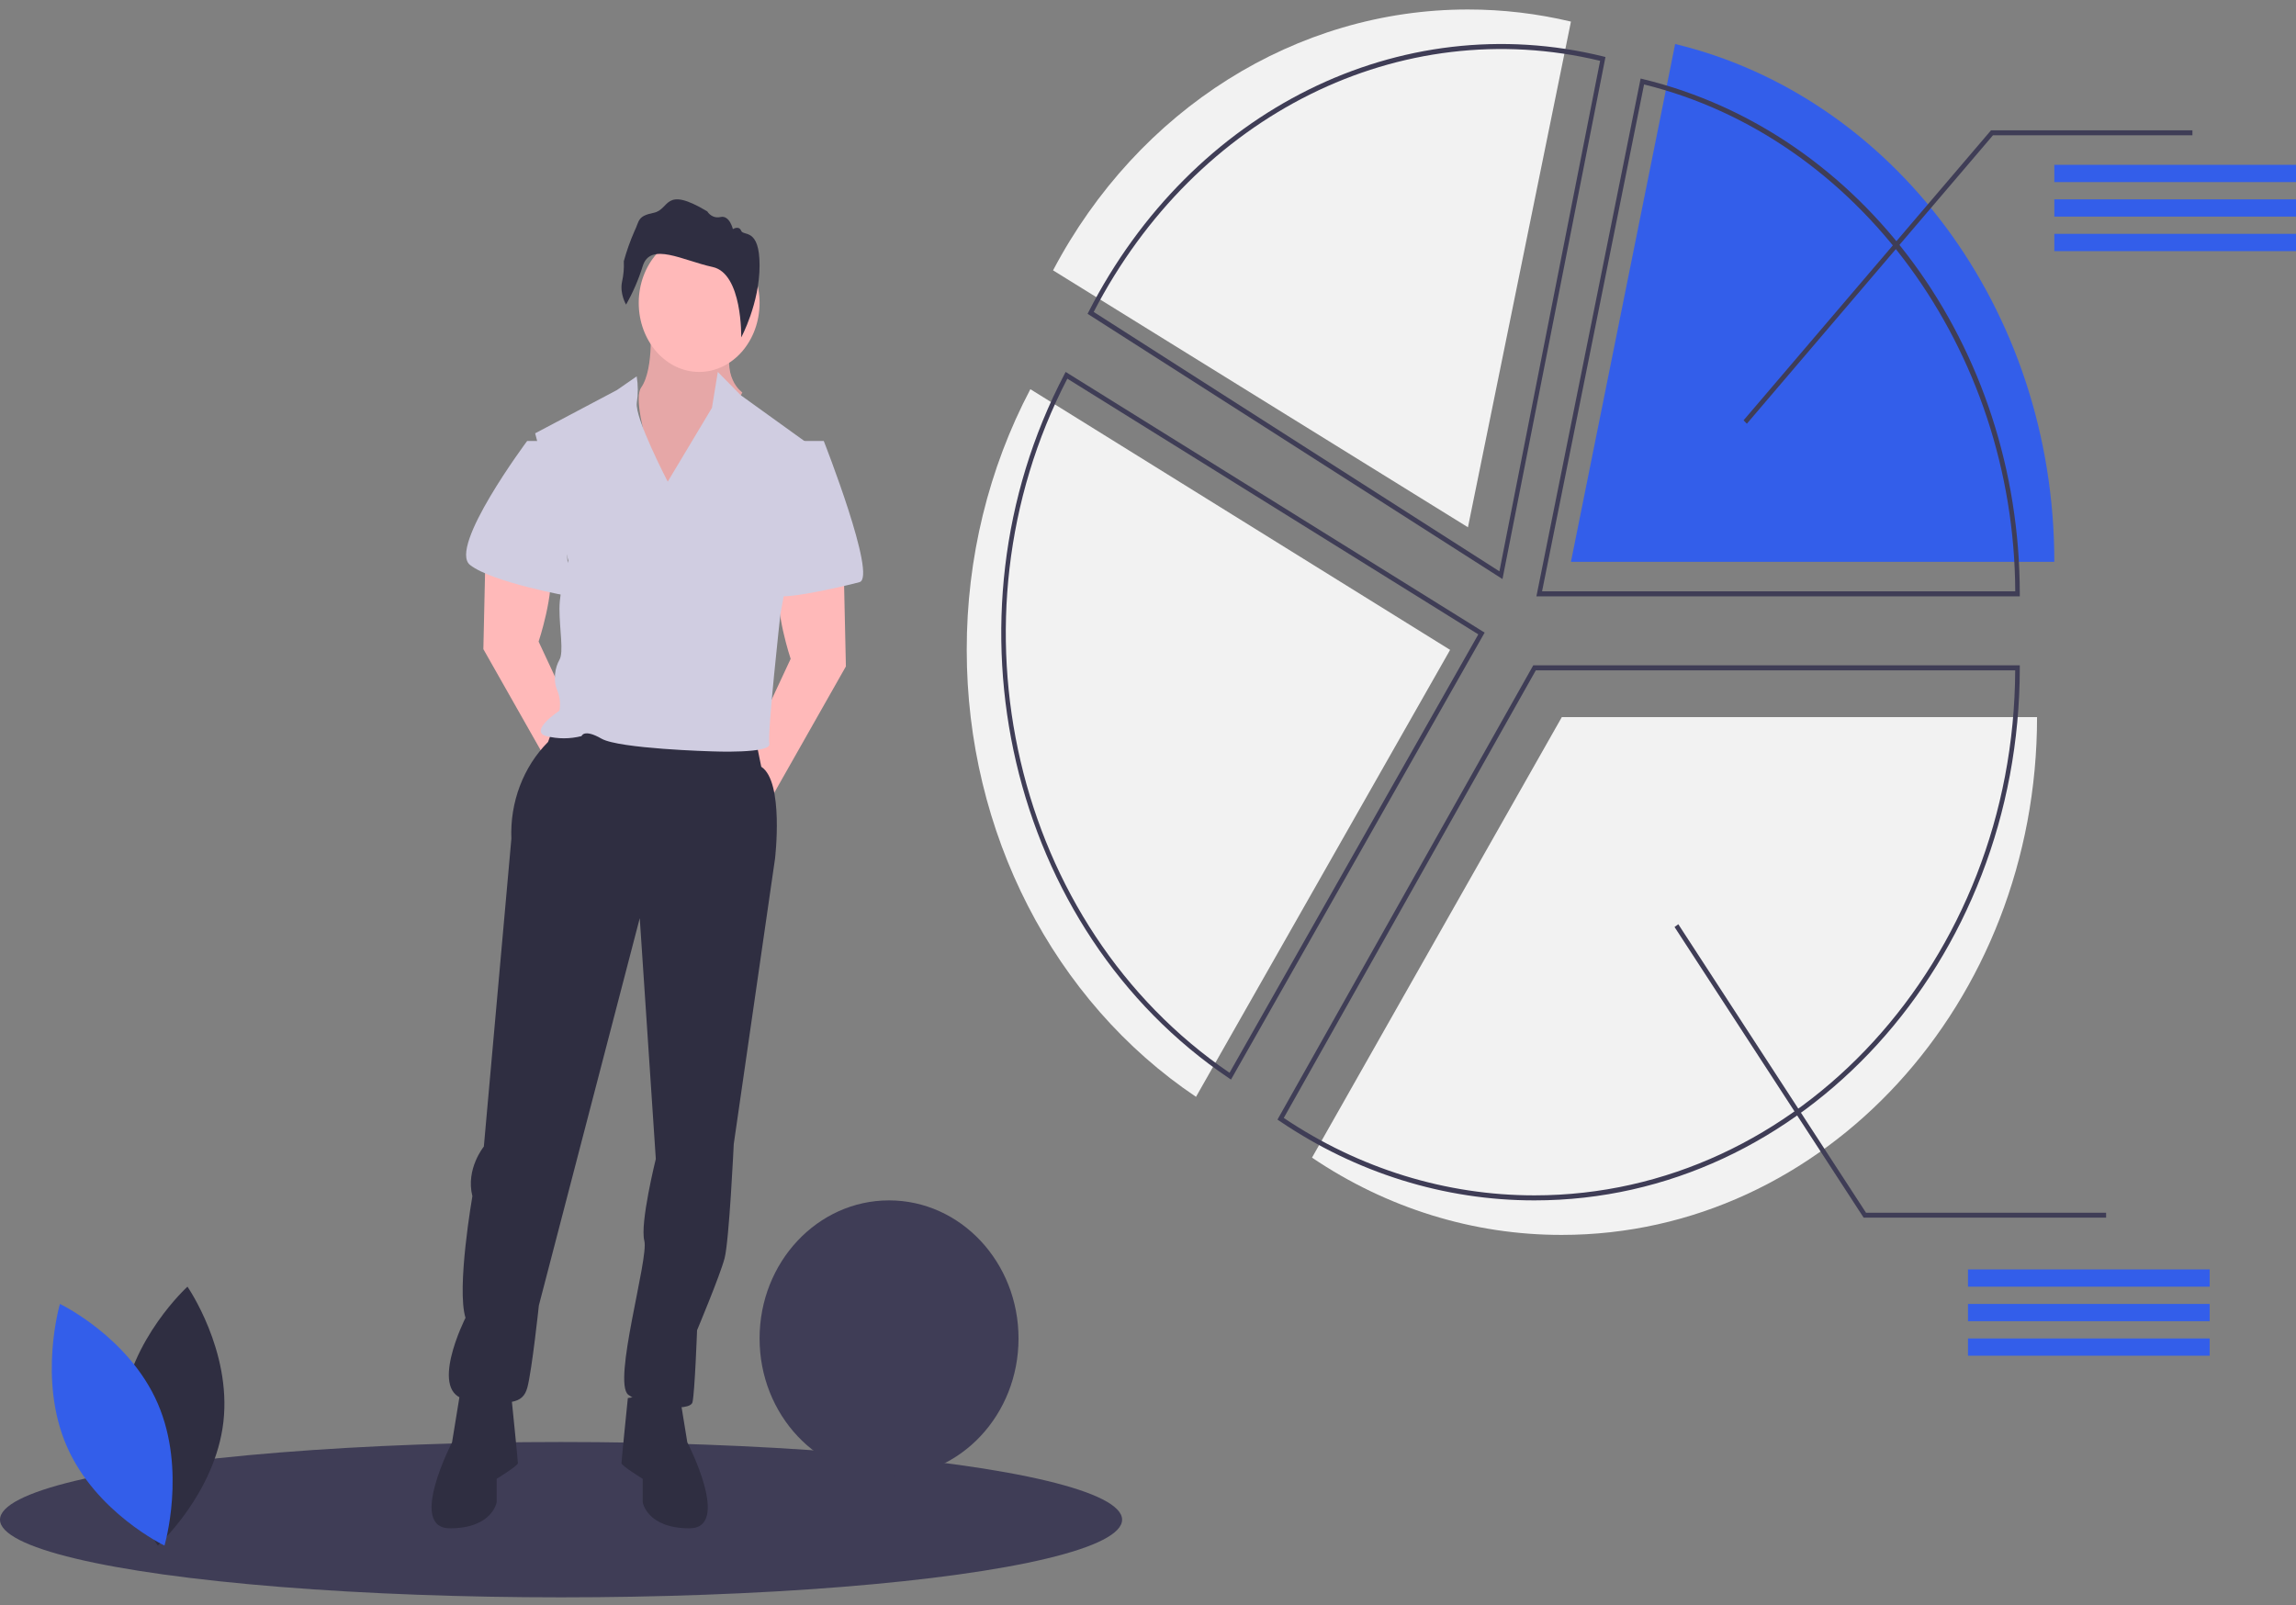 <?xml version="1.0" encoding="UTF-8"?>
<svg width="133px" height="93px" viewBox="0 0 133 93" version="1.1" xmlns="http://www.w3.org/2000/svg" xmlns:xlink="http://www.w3.org/1999/xlink">
    <rect x="0" y="0" width="133" height="93" fill="#808080" stroke="none"/>
    <!-- Generator: Sketch 61 (89581) - https://sketch.com -->
    <title>undraw_segment_analysis_bdn4</title>
    <desc>Created with Sketch.</desc>
    <g id="Home" stroke="none" stroke-width="1" fill="none" fill-rule="evenodd">
        <g id="45---Classic-Service" transform="translate(-117, -1239)" fill-rule="nonzero">
            <g id="undraw_segment_analysis_bdn4" transform="translate(117, 1239)">
                <ellipse id="Oval" fill="#3F3D56" cx="32.5" cy="88.05" rx="32.5" ry="4.5"></ellipse>
                <path d="M118,41.55 L90.471,41.55 L76,67.073 C80.346,70.008 85.359,71.558 90.471,71.55 C105.675,71.55 118,58.119 118,41.55 Z" id="Path" fill="#F2F2F2"></path>
                <ellipse id="Oval" fill="#3F3D56" cx="51.5" cy="77.55" rx="7.5" ry="8"></ellipse>
                <path d="M37.661,18.55 C37.661,18.55 37.922,21.341 37.14,22.457 C36.359,23.573 39.094,30.55 39.094,30.55 L43,22.736 C43,22.736 41.698,21.899 42.479,19.527 L37.661,18.55 Z" id="Path" fill="#FFB9B9"></path>
                <path d="M37.661,18.55 C37.661,18.55 37.922,21.341 37.14,22.457 C36.359,23.573 39.094,30.55 39.094,30.55 L43,22.736 C43,22.736 41.698,21.899 42.479,19.527 L37.661,18.55 Z" id="Path" fill="#000000" opacity="0.1"></path>
                <path d="M48.867,32.605 L49,38.612 L43.933,47.55 L43,44.18 L45.8,38.173 C45.8,38.173 44.867,35.389 45.133,33.777 C45.4,32.165 48.867,32.605 48.867,32.605 Z" id="Path" fill="#FFB9B9"></path>
                <path d="M28.133,31.605 L28,37.612 L33.067,46.55 L34,43.18 L31.2,37.173 C31.2,37.173 32.133,34.389 31.867,32.777 C31.6,31.165 28.133,31.605 28.133,31.605 Z" id="Path" fill="#FFB9B9"></path>
                <path d="M32.278,41.55 L31.747,42.988 C30.313,44.43 29.536,46.481 29.622,48.597 L28.028,66.431 C28.028,66.431 26.965,67.725 27.364,69.307 C27.364,69.307 26.434,74.628 26.965,76.354 C26.965,76.354 24.707,80.813 27.098,81.1 C29.489,81.388 30.286,81.388 30.551,80.381 C30.817,79.374 31.215,75.635 31.215,75.635 L37.059,53.199 L37.989,67.15 C37.989,67.15 37.059,70.889 37.325,71.896 C37.59,72.902 35.465,80.093 36.395,80.813 C37.325,81.532 39.981,81.819 40.114,81.244 C40.247,80.669 40.379,77.073 40.379,77.073 C40.379,77.073 41.708,73.909 41.973,72.902 C42.239,71.896 42.504,66.287 42.504,66.287 L44.895,49.748 C44.895,49.748 45.426,45.289 44.098,44.426 L43.567,41.838 L32.278,41.55 Z" id="Path" fill="#2F2E41"></path>
                <path d="M26.678,80.55 L26.186,83.569 C26.186,83.569 23.602,88.55 26.063,88.55 C28.524,88.55 28.77,87.041 28.77,87.041 L28.77,85.682 C28.77,85.682 30,84.927 30,84.776 C30,84.625 29.631,81.003 29.631,81.003 L26.678,80.55 Z" id="Path" fill="#2F2E41"></path>
                <path d="M39.322,80.55 L39.814,83.569 C39.814,83.569 42.398,88.55 39.937,88.55 C37.476,88.55 37.23,87.041 37.23,87.041 L37.23,85.682 C37.23,85.682 36,84.927 36,84.776 C36,84.625 36.369,81.003 36.369,81.003 L39.322,80.55 Z" id="Path" fill="#2F2E41"></path>
                <ellipse id="Oval" fill="#FFB9B9" cx="40.5" cy="17.55" rx="3.5" ry="4"></ellipse>
                <path d="M38.68,27.907 C38.68,27.907 36.76,24.222 36.888,23.337 C36.967,22.831 36.965,22.312 36.882,21.806 L35.736,22.6 L31,25.106 L32.92,32.477 C32.92,32.477 32.408,34.099 32.408,35.278 C32.408,36.458 32.664,37.784 32.408,38.227 C32.152,38.669 32.024,39.406 32.28,39.996 C32.433,40.362 32.478,40.776 32.408,41.175 C32.408,41.175 30.616,42.354 31.64,42.649 C32.315,42.82 33.013,42.82 33.688,42.649 C33.688,42.649 33.816,42.207 34.84,42.797 C35.864,43.386 41.24,43.534 41.24,43.534 C41.24,43.534 44.696,43.681 44.568,43.091 C44.44,42.502 45.208,35.573 45.208,35.573 L47,25.844 L42.904,22.895 L41.581,21.55 L41.24,23.632 L38.68,27.907 Z" id="Path" fill="#D0CDE1"></path>
                <path d="M31.444,25.55 L30.537,25.55 C30.537,25.55 25.934,31.719 27.23,32.735 C28.527,33.752 33,34.55 33,34.55 C33,34.55 32.611,25.55 31.444,25.55 Z" id="Path" fill="#D0CDE1"></path>
                <path d="M46.553,25.55 L47.718,25.55 C47.718,25.55 50.824,33.447 49.789,33.729 C48.753,34.011 45,34.857 45,34.434 C45,34.011 46.553,25.55 46.553,25.55 Z" id="Path" fill="#D0CDE1"></path>
                <path d="M36.266,17.648 C36.266,17.648 35.888,17.011 36.033,16.326 C36.12,15.937 36.155,15.536 36.135,15.135 C36.298,14.541 36.503,13.963 36.747,13.406 C37.053,12.786 36.907,12.525 37.868,12.329 C38.829,12.133 38.436,10.73 40.969,12.247 C41.144,12.521 41.448,12.649 41.741,12.573 C42.265,12.459 42.454,13.275 42.454,13.275 C42.454,13.275 42.804,13.047 42.935,13.373 C43.066,13.699 44,13.177 44,15.38 C44,17.582 42.937,19.55 42.937,19.55 C42.937,19.55 43.015,15.845 41.282,15.47 C39.55,15.094 37.686,14.001 37.235,15.404 C36.991,16.192 36.666,16.945 36.266,17.648 L36.266,17.648 Z" id="Path" fill="#2F2E41"></path>
                <path d="M88.89,69.55 C83.67,69.555 78.552,67.96 74.113,64.945 L74,64.869 L74.07,64.745 L88.816,38.55 L117,38.55 L117,38.696 C117,55.709 104.39,69.55 88.89,69.55 Z M74.365,64.774 C78.737,67.711 83.764,69.263 88.89,69.259 C104.199,69.259 116.663,55.627 116.734,38.841 L88.964,38.841 L74.365,64.774 Z" id="Shape" fill="#3F3D56"></path>
                <path d="M56,37.654 C55.995,48.206 61.022,58.007 69.281,63.55 L84,37.654 L59.686,22.55 C57.263,27.148 55.993,32.356 56,37.654 Z" id="Path" fill="#F2F2F2"></path>
                <path d="M71.308,62.55 L71.196,62.475 C58.447,53.89 54.233,35.85 61.665,21.674 L61.73,21.55 L86,36.654 L71.308,62.55 Z M61.828,21.94 C54.578,35.924 58.718,53.645 71.223,62.156 L85.634,36.755 L61.828,21.94 Z" id="Shape" fill="#3F3D56"></path>
                <path d="M97.036,2.55 L91,32.55 L119,32.55 C119,17.859 109.598,5.578 97.036,2.55 Z" id="Path" fill="#335EEA"></path>
                <path d="M117,34.55 L89,34.55 L95.036,4.55 L95.164,4.581 C107.918,7.673 116.999,20.076 117,34.406 L117,34.55 Z M89.327,34.262 L116.737,34.262 C116.675,20.272 107.66,7.958 95.236,4.894 L89.327,34.262 Z" id="Shape" fill="#3F3D56"></path>
                <path d="M85.034,0.55 C75.1,0.546 65.927,6.314 61,15.664 L85.034,30.55 L91,1.251 C89.04,0.785 87.04,0.549 85.034,0.55 Z" id="Path" fill="#F2F2F2"></path>
                <path d="M87.034,33.55 L63,18.182 L63.065,18.055 C69.045,6.366 81.117,0.378 92.873,3.271 L93,3.303 L87.034,33.55 Z M63.355,18.074 L86.856,33.102 L92.69,3.524 C81.127,0.743 69.28,6.619 63.355,18.074 L63.355,18.074 Z" id="Shape" fill="#3F3D56"></path>
                <polygon id="Path" fill="#3F3D56" points="101.19 24.55 101 24.352 115.333 7.55 127 7.55 127 7.839 115.446 7.839"></polygon>
                <rect id="Rectangle" fill="#335EEA" x="119" y="9.55" width="14" height="1"></rect>
                <rect id="Rectangle" fill="#335EEA" x="119" y="11.55" width="14" height="1"></rect>
                <rect id="Rectangle" fill="#335EEA" x="119" y="13.55" width="14" height="1"></rect>
                <rect id="Rectangle" fill="#335EEA" x="114" y="73.55" width="14" height="1"></rect>
                <rect id="Rectangle" fill="#335EEA" x="114" y="75.55" width="14" height="1"></rect>
                <rect id="Rectangle" fill="#335EEA" x="114" y="77.55" width="14" height="1"></rect>
                <polygon id="Path" fill="#3F3D56" points="122 70.55 107.954 70.55 107.915 70.489 97 53.71 97.219 53.55 108.094 70.268 122 70.268"></polygon>
                <path d="M7.059,81.716 C6.584,85.858 9.141,89.55 9.141,89.55 C9.141,89.55 12.467,86.526 12.941,82.384 C13.416,78.242 10.859,74.55 10.859,74.55 C10.859,74.55 7.533,77.574 7.059,81.716 Z" id="Path" fill="#2F2E41"></path>
                <path d="M9.141,81.326 C10.814,85.192 9.528,89.55 9.528,89.55 C9.528,89.55 5.531,87.64 3.859,83.774 C2.186,79.908 3.472,75.55 3.472,75.55 C3.472,75.55 7.469,77.46 9.141,81.326 Z" id="Path" fill="#335EEA"></path>
            </g>
        </g>
    </g>
</svg>